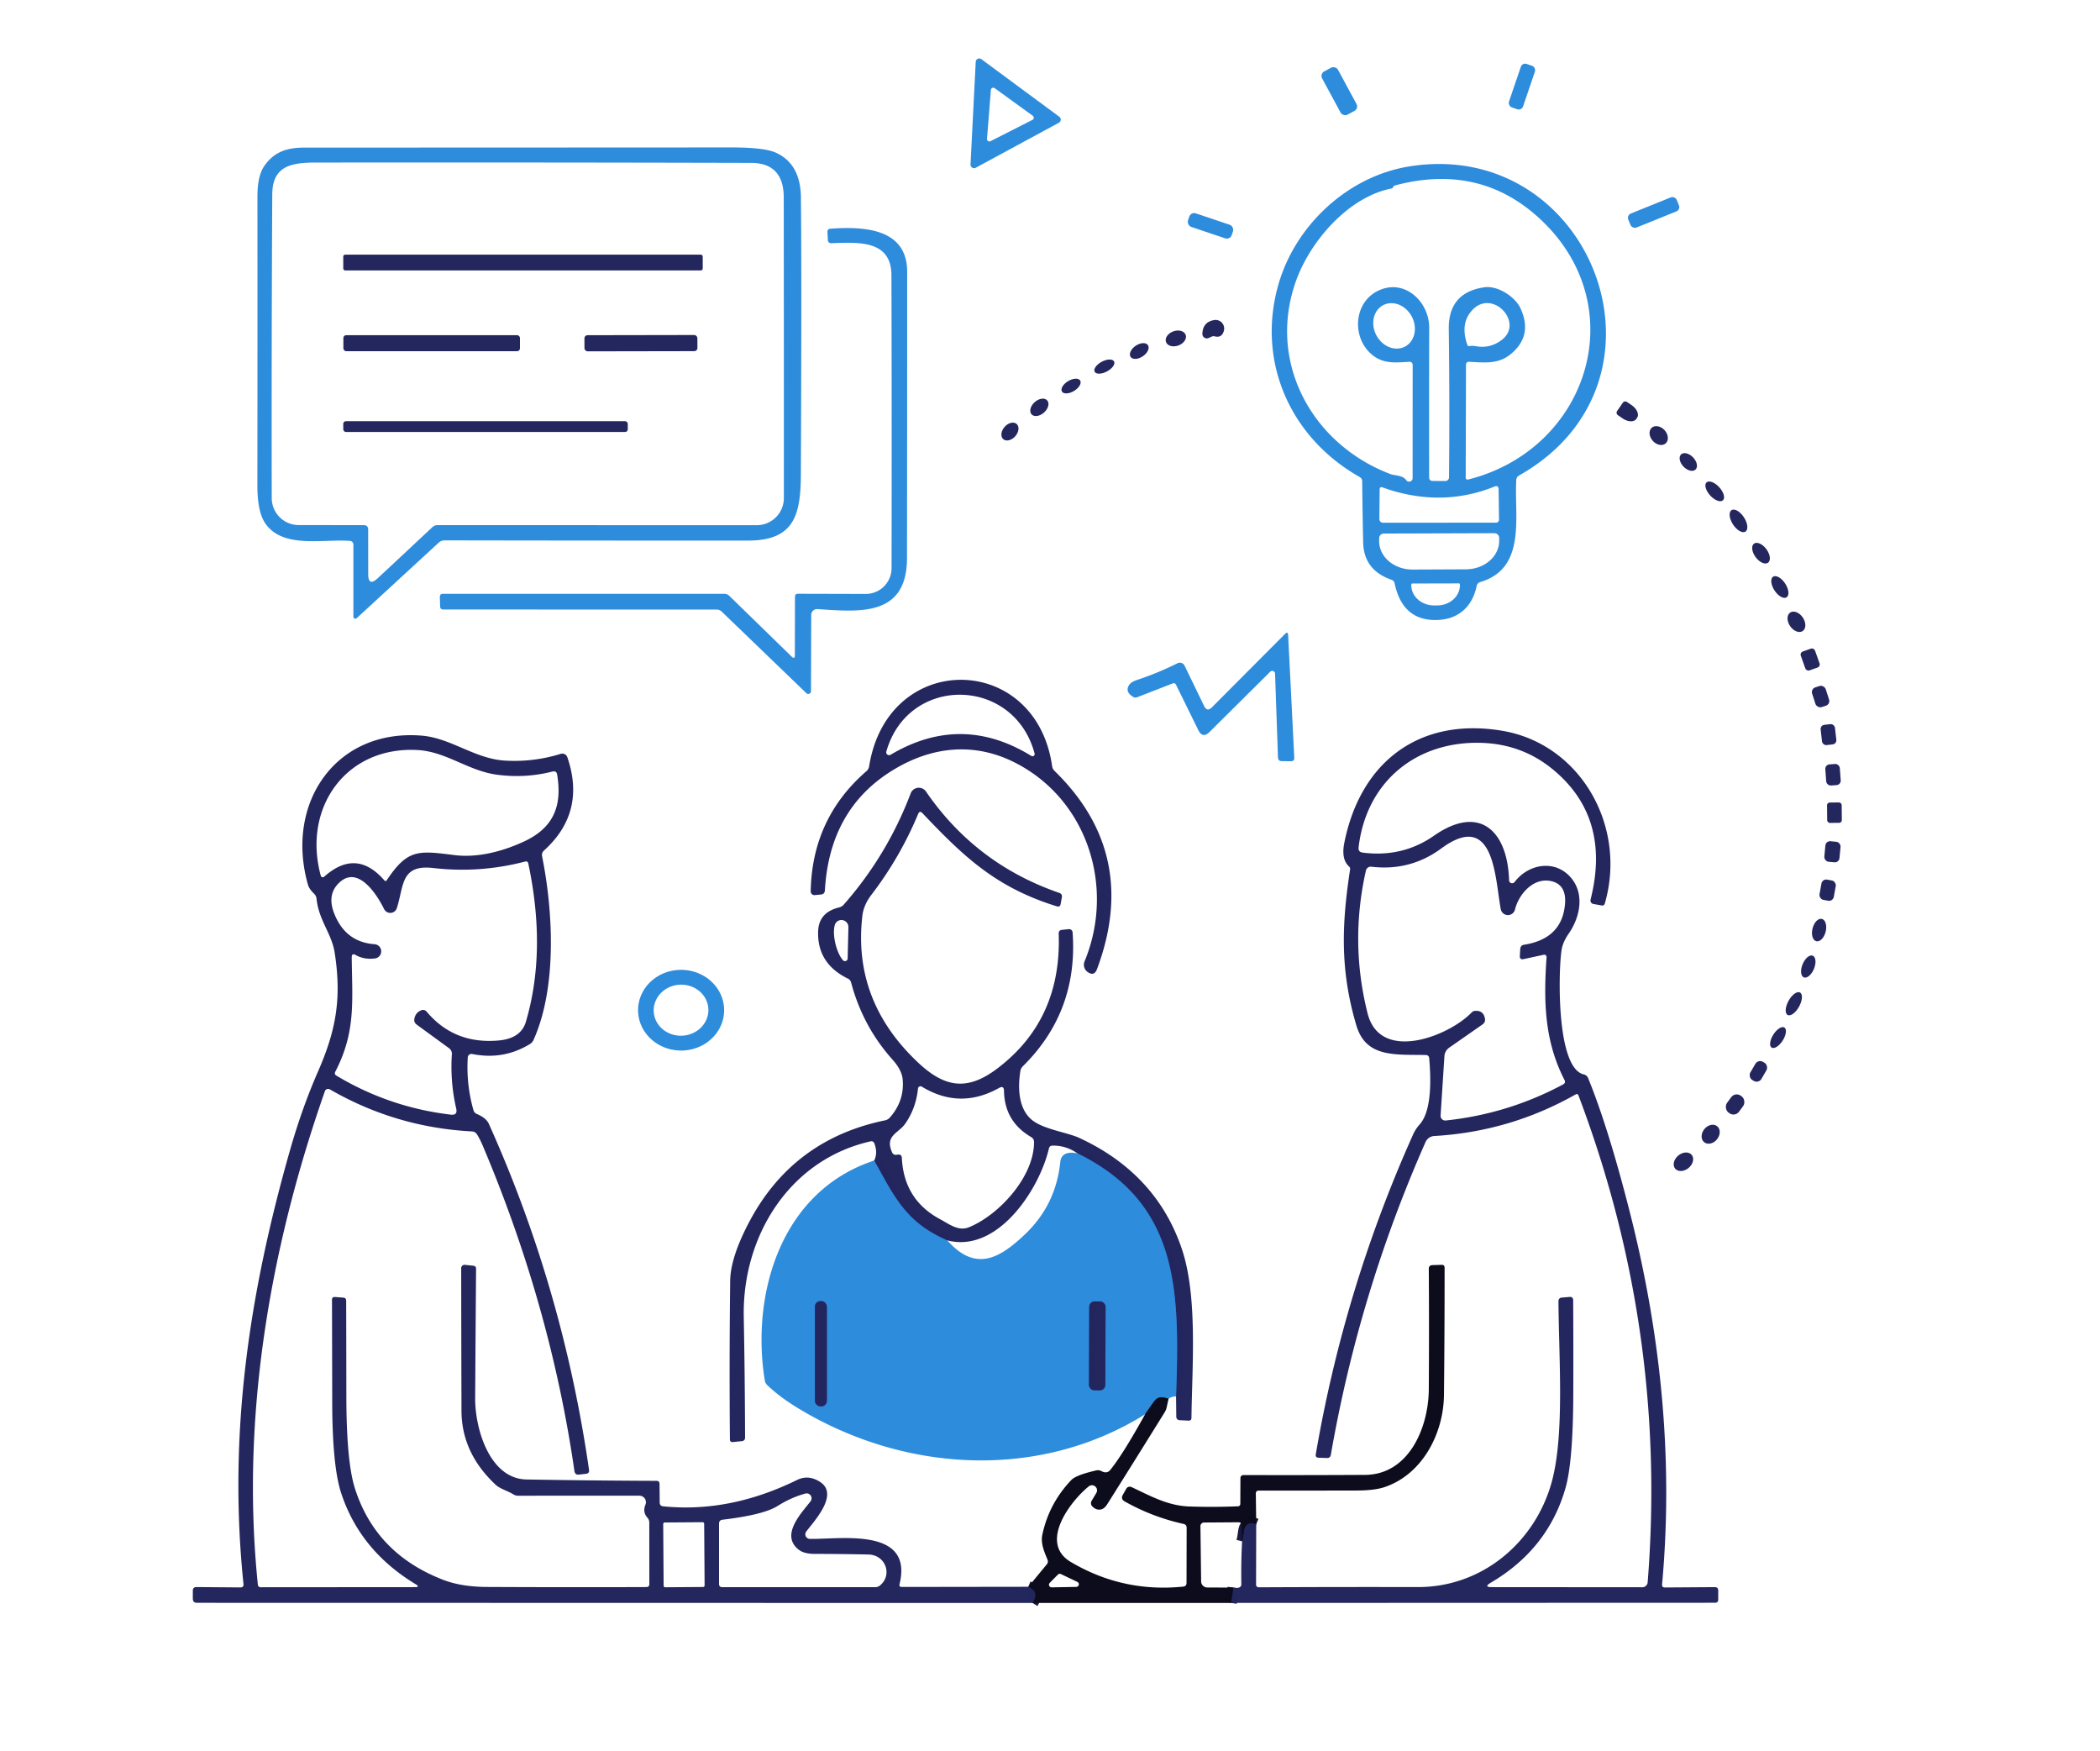 <?xml version="1.0" encoding="UTF-8" standalone="no"?>
<!DOCTYPE svg PUBLIC "-//W3C//DTD SVG 1.1//EN" "http://www.w3.org/Graphics/SVG/1.1/DTD/svg11.dtd">
<svg xmlns="http://www.w3.org/2000/svg" version="1.1" viewBox="0.00 0.00 367.00 306.00">
<g stroke-width="2.00" fill="none" stroke-linecap="butt">
<path stroke="#18193d" stroke-opacity="0.996" vector-effect="non-scaling-stroke" d="
  M 215.15 280.06
  L 215.54 277.38"
/>
<path stroke="#18193d" stroke-opacity="0.996" vector-effect="non-scaling-stroke" d="
  M 217.07 269.30
  Q 217.27 268.52 217.35 267.74
  Q 217.46 266.76 217.87 266.42
  Q 218.53 265.87 219.54 266.30"
/>
<path stroke="#1d4c7c" vector-effect="non-scaling-stroke" d="
  M 204.21 244.39
  Q 203.38 244.10 202.75 244.15
  Q 202.17 244.20 201.65 244.91
  Q 200.77 246.13 200.11 247.11"
/>
<path stroke="#18193d" stroke-opacity="0.996" vector-effect="non-scaling-stroke" d="
  M 179.71 277.24
  Q 181.74 278.06 180.46 280.07"
/>
<path stroke="#29599d" vector-effect="non-scaling-stroke" d="
  M 205.53 243.98
  C 206.19 225.31 206.06 210.24 188.28 201.50"
/>
<path stroke="#29599d" vector-effect="non-scaling-stroke" d="
  M 165.55 216.72
  C 158.35 213.60 156.35 209.21 152.78 202.77"
/>
<path stroke="#29599d" vector-effect="non-scaling-stroke" d="
  M 144.50 228.28
  A 0.95 0.95 0.0 0 0 143.55 227.33
  L 143.37 227.33
  A 0.95 0.95 0.0 0 0 142.42 228.28
  L 142.42 244.76
  A 0.95 0.95 0.0 0 0 143.37 245.71
  L 143.55 245.71
  A 0.95 0.95 0.0 0 0 144.50 244.76
  L 144.50 228.28"
/>
<path stroke="#29599d" vector-effect="non-scaling-stroke" d="
  M 193.214 228.335
  A 0.95 0.95 0.0 0 0 192.267 227.382
  L 191.307 227.378
  A 0.95 0.95 0.0 0 0 190.354 228.325
  L 190.306 241.965
  A 0.95 0.95 0.0 0 0 191.253 242.918
  L 192.213 242.922
  A 0.95 0.95 0.0 0 0 193.166 241.975
  L 193.214 228.335"
/>
</g>
<path fill="#2e8cdc" d="
  M 171.51 10.34
  L 185.13 20.40
  A 0.62 0.62 0.0 0 1 185.06 21.44
  L 170.52 29.31
  A 0.62 0.62 0.0 0 1 169.61 28.73
  L 170.52 10.80
  A 0.62 0.62 0.0 0 1 171.51 10.34
  Z
  M 173.83 15.40
  A 0.42 0.42 0.0 0 0 173.17 15.70
  L 172.49 24.27
  A 0.42 0.42 0.0 0 0 173.10 24.67
  L 180.44 20.94
  A 0.42 0.42 0.0 0 0 180.49 20.23
  L 173.83 15.40
  Z"
/>
<rect fill="#2e8cdc" x="-1.30" y="-4.01" transform="translate(265.98,15.13) rotate(18.8)" width="2.60" height="8.02" rx="0.79"/>
<rect fill="#2e8cdc" x="-1.58" y="-4.29" transform="translate(234.06,15.93) rotate(-28.4)" width="3.16" height="8.58" rx="0.89"/>
<path fill="#2e8cdc" d="
  M 61.09 94.50
  C 56.31 94.16 49.45 95.88 46.37 91.46
  Q 44.97 89.45 44.98 84.75
  Q 45.01 59.53 44.99 34.32
  Q 44.99 30.71 46.20 28.98
  C 47.89 26.56 50.09 25.79 53.18 25.79
  Q 90.48 25.78 127.77 25.76
  Q 133.58 25.75 135.63 26.69
  Q 139.91 28.66 139.97 34.50
  Q 140.11 48.24 139.96 82.94
  C 139.93 90.10 138.71 94.44 130.75 94.45
  Q 104.23 94.46 77.71 94.41
  Q 77.10 94.41 76.66 94.82
  L 62.33 108.01
  A 0.34 0.34 0.0 0 1 61.76 107.76
  L 61.76 95.21
  Q 61.75 94.55 61.09 94.50
  Z
  M 64.34 92.54
  L 64.35 100.28
  Q 64.35 102.58 66.03 101.01
  L 75.56 92.11
  Q 75.94 91.75 76.46 91.75
  L 132.26 91.76
  A 4.74 4.73 -89.9 0 0 136.99 87.03
  Q 137.00 61.11 136.97 34.54
  C 136.97 30.60 135.17 28.47 131.25 28.46
  Q 93.27 28.36 55.28 28.40
  C 50.90 28.40 47.60 28.97 47.58 33.99
  Q 47.44 60.72 47.49 87.02
  A 4.72 4.72 0.0 0 0 52.20 91.74
  L 63.55 91.75
  Q 64.34 91.75 64.34 92.54
  Z"
/>
<path fill="#2e8cdc" d="
  M 258.07 102.37
  C 257.35 105.84 255.05 108.12 251.40 108.31
  Q 245.15 108.64 243.73 101.93
  Q 243.63 101.45 243.17 101.29
  Q 238.33 99.61 238.23 94.76
  Q 238.11 89.43 238.06 84.11
  Q 238.06 83.59 237.61 83.34
  C 225.36 76.39 219.57 63.03 223.44 49.63
  C 226.43 39.30 235.62 30.70 246.51 29.04
  C 278.35 24.16 294.56 66.70 265.46 83.08
  A 0.93 0.92 -13.3 0 0 264.99 83.83
  C 264.61 90.25 266.83 99.29 258.68 101.70
  Q 258.18 101.85 258.07 102.37
  Z
  M 243.20 32.93
  C 235.57 34.42 228.98 42.21 226.53 48.98
  C 221.36 63.26 229.30 77.64 243.00 82.83
  C 243.77 83.12 245.13 83.00 245.75 83.89
  A 0.62 0.61 27.5 0 0 246.87 83.54
  L 246.88 63.74
  A 0.53 0.52 88.5 0 0 246.33 63.21
  C 244.16 63.33 242.10 63.60 240.24 62.32
  C 236.05 59.45 236.35 52.45 241.40 50.56
  C 245.81 48.90 249.78 52.93 249.77 57.24
  Q 249.74 70.31 249.76 83.38
  Q 249.76 84.03 250.41 84.03
  L 252.59 84.04
  A 0.64 0.64 0.0 0 0 253.23 83.40
  Q 253.36 70.45 253.19 57.49
  Q 253.11 51.09 259.43 50.19
  C 261.68 49.86 264.76 51.80 265.70 53.82
  Q 267.97 58.68 263.96 61.92
  C 261.83 63.64 259.43 63.36 256.80 63.21
  Q 256.20 63.17 256.20 63.76
  L 256.15 83.48
  A 0.32 0.32 0.0 0 0 256.55 83.79
  C 277.68 78.49 285.57 53.39 269.06 38.18
  Q 258.57 28.50 243.85 32.38
  Q 243.58 32.45 243.45 32.70
  Q 243.35 32.90 243.20 32.93
  Z
  M 245.55 60.551
  A 4.09 3.50 62.0 0 0 246.72 55.297
  A 4.09 3.50 62.0 0 0 241.71 53.329
  A 4.09 3.50 62.0 0 0 240.54 58.583
  A 4.09 3.50 62.0 0 0 245.55 60.551
  Z
  M 257.86 60.48
  Q 260.49 60.96 262.55 59.31
  C 266.33 56.28 260.77 50.37 257.27 54.21
  Q 255.12 56.57 256.45 60.29
  Q 256.52 60.48 256.72 60.47
  Q 256.88 60.46 257.05 60.44
  Q 257.45 60.40 257.86 60.48
  Z
  M 261.16 85.02
  C 254.75 87.61 248.11 87.50 241.65 85.17
  Q 241.11 84.97 241.11 85.54
  L 241.06 90.69
  A 0.64 0.64 0.0 0 0 241.70 91.33
  L 261.45 91.32
  A 0.52 0.52 0.0 0 0 261.97 90.79
  L 261.90 85.51
  Q 261.88 84.73 261.16 85.02
  Z
  M 261.17 93.16
  L 241.85 93.22
  A 0.83 0.83 0.0 0 0 241.02 94.06
  L 241.02 94.56
  A 5.82 4.97 -0.2 0 0 246.86 99.51
  L 256.20 99.47
  A 5.82 4.97 -0.2 0 0 262.00 94.48
  L 262.00 93.98
  A 0.83 0.83 0.0 0 0 261.17 93.16
  Z
  M 254.96 101.93
  L 246.82 101.95
  A 0.18 0.18 0.0 0 0 246.64 102.13
  L 246.64 102.24
  A 3.97 3.55 -0.1 0 0 250.61 105.78
  L 251.17 105.78
  A 3.97 3.55 -0.1 0 0 255.14 102.22
  L 255.14 102.11
  A 0.18 0.18 0.0 0 0 254.96 101.93
  Z"
/>
<rect fill="#2e8cdc" x="-4.57" y="-1.32" transform="translate(288.99,37.12) rotate(-22.0)" width="9.14" height="2.64" rx="0.80"/>
<rect fill="#2e8cdc" x="-4.03" y="-1.25" transform="translate(211.55,39.46) rotate(18.6)" width="8.06" height="2.50" rx="0.90"/>
<path fill="#2e8cdc" d="
  M 138.91 114.47
  L 138.93 104.28
  Q 138.93 103.74 139.47 103.74
  L 151.30 103.77
  A 4.51 4.50 -89.9 0 0 155.81 99.27
  Q 155.86 74.13 155.79 48.11
  C 155.77 41.87 149.98 42.34 145.25 42.49
  A 0.55 0.55 0.0 0 1 144.68 41.97
  L 144.61 40.55
  Q 144.58 40.00 145.12 39.96
  C 151.37 39.50 158.54 40.08 158.54 47.49
  Q 158.54 72.50 158.51 97.50
  C 158.50 107.86 150.11 106.88 142.86 106.42
  A 1.03 1.03 0.0 0 0 141.77 107.44
  L 141.73 120.75
  A 0.48 0.48 0.0 0 1 140.91 121.10
  L 126.13 106.86
  A 1.27 1.25 66.7 0 0 125.25 106.50
  L 77.46 106.49
  Q 76.94 106.49 76.92 105.96
  L 76.87 104.32
  Q 76.85 103.75 77.43 103.75
  L 126.58 103.75
  A 1.26 1.23 -22.4 0 1 127.45 104.10
  L 138.34 114.71
  Q 138.91 115.26 138.91 114.47
  Z"
/>
<rect fill="#24265e" fill-opacity="0.996" x="59.99" y="44.49" width="62.82" height="2.76" rx="0.33"/>
<path fill="#24265e" fill-opacity="0.996" d="
  M 211.71 58.83
  L 211.24 59.05
  A 0.78 0.78 0.0 0 1 210.13 58.32
  Q 210.20 56.25 212.20 55.92
  A 1.50 1.50 0.0 0 1 213.89 57.79
  Q 213.54 59.08 212.30 58.77
  Q 212.00 58.69 211.71 58.83
  Z"
/>
<ellipse fill="#24265e" fill-opacity="0.996" cx="0.00" cy="0.00" transform="translate(205.49,59.13) rotate(-20.1)" rx="1.83" ry="1.31"/>
<rect fill="#24265e" fill-opacity="0.996" x="60.01" y="58.56" width="30.86" height="2.80" rx="0.49"/>
<rect fill="#24265e" fill-opacity="0.996" x="-9.87" y="-1.41" transform="translate(112.01,59.96) rotate(-0.1)" width="19.74" height="2.82" rx="0.54"/>
<ellipse fill="#24265e" fill-opacity="0.996" cx="0.00" cy="0.00" transform="translate(199.10,61.33) rotate(-34.0)" rx="1.83" ry="1.11"/>
<ellipse fill="#24265e" fill-opacity="0.996" cx="0.00" cy="0.00" transform="translate(193.00,64.05) rotate(-27.9)" rx="1.92" ry="0.96"/>
<ellipse fill="#24265e" fill-opacity="0.996" cx="0.00" cy="0.00" transform="translate(187.18,67.45) rotate(-31.0)" rx="1.86" ry="1.00"/>
<ellipse fill="#24265e" fill-opacity="0.996" cx="0.00" cy="0.00" transform="translate(181.64,71.17) rotate(-41.6)" rx="1.83" ry="1.22"/>
<path fill="#24265e" fill-opacity="0.996" d="
  M 283.61 70.36
  A 0.52 0.52 0.0 0 1 284.33 70.23
  L 285.14 70.78
  A 2.04 1.27 34.5 0 1 286.10 72.99
  L 285.96 73.20
  A 2.04 1.27 34.5 0 1 283.55 73.09
  L 282.75 72.54
  A 0.52 0.52 0.0 0 1 282.61 71.81
  L 283.61 70.36
  Z"
/>
<rect fill="#24265e" fill-opacity="0.996" x="59.99" y="73.59" width="49.72" height="1.88" rx="0.45"/>
<ellipse fill="#24265e" fill-opacity="0.996" cx="0.00" cy="0.00" transform="translate(176.50,75.40) rotate(131.6)" rx="1.77" ry="1.24"/>
<ellipse fill="#24265e" fill-opacity="0.996" cx="0.00" cy="0.00" transform="translate(289.88,76.10) rotate(48.0)" rx="1.83" ry="1.39"/>
<ellipse fill="#24265e" fill-opacity="0.996" cx="0.00" cy="0.00" transform="translate(295.05,80.72) rotate(46.4)" rx="1.83" ry="1.16"/>
<ellipse fill="#24265e" fill-opacity="0.996" cx="0.00" cy="0.00" transform="translate(299.67,85.85) rotate(47.6)" rx="2.12" ry="1.07"/>
<ellipse fill="#24265e" fill-opacity="0.996" cx="0.00" cy="0.00" transform="translate(303.82,91.01) rotate(56.9)" rx="2.23" ry="1.14"/>
<ellipse fill="#24265e" fill-opacity="0.996" cx="0.00" cy="0.00" transform="translate(307.76,96.65) rotate(53.6)" rx="2.07" ry="1.17"/>
<ellipse fill="#24265e" fill-opacity="0.996" cx="0.00" cy="0.00" transform="translate(311.05,102.56) rotate(56.7)" rx="2.15" ry="1.11"/>
<ellipse fill="#24265e" fill-opacity="0.996" cx="0.00" cy="0.00" transform="translate(313.95,108.64) rotate(55.8)" rx="1.95" ry="1.34"/>
<path fill="#2e8cdc" d="
  M 204.91 119.42
  L 198.76 121.81
  Q 198.35 121.97 197.98 121.73
  Q 196.62 120.87 197.28 119.75
  Q 197.63 119.16 198.65 118.82
  Q 202.37 117.59 205.78 115.88
  A 0.93 0.91 63.7 0 1 207.02 116.31
  L 210.43 123.34
  Q 210.95 124.44 211.81 123.57
  L 224.55 110.78
  Q 225.09 110.24 225.12 111.00
  L 226.19 132.39
  Q 226.22 133.00 225.61 133.00
  L 224.05 132.99
  Q 223.36 132.99 223.34 132.31
  L 222.83 117.69
  A 0.49 0.49 0.0 0 0 221.99 117.36
  L 211.39 127.88
  Q 210.17 129.09 209.41 127.55
  L 205.53 119.65
  Q 205.33 119.25 204.91 119.42
  Z"
/>
<rect fill="#24265e" fill-opacity="0.996" x="-1.32" y="-1.75" transform="translate(316.35,115.23) rotate(-19.5)" width="2.64" height="3.50" rx="0.56"/>
<path fill="#24265e" fill-opacity="0.996" d="
  M 177.13 133.12
  C 170.26 129.73 163.11 130.40 156.49 134.29
  Q 144.99 141.04 144.16 155.56
  Q 144.12 156.23 143.45 156.29
  L 142.39 156.39
  A 0.65 0.65 0.0 0 1 141.68 155.73
  Q 141.92 142.96 151.43 134.73
  A 1.40 1.38 74.3 0 0 151.89 133.90
  C 155.12 113.55 181.04 113.93 183.87 133.86
  Q 183.94 134.35 184.30 134.70
  Q 199.22 149.24 191.72 169.31
  Q 191.22 170.65 190.07 169.82
  A 1.55 1.54 -61.1 0 1 189.54 167.97
  C 194.94 154.93 190.00 139.49 177.13 133.12
  Z
  M 180.81 131.66
  C 177.22 118.19 158.73 117.85 154.90 131.30
  A 0.50 0.50 0.0 0 0 155.64 131.87
  Q 168.00 124.54 180.25 132.08
  A 0.38 0.38 0.0 0 0 180.81 131.66
  Z"
/>
<rect fill="#24265e" fill-opacity="0.996" x="-1.25" y="-1.81" transform="translate(318.17,121.70) rotate(-17.9)" width="2.50" height="3.62" rx="0.86"/>
<rect fill="#24265e" fill-opacity="0.996" x="-1.26" y="-1.78" transform="translate(319.55,128.35) rotate(-6.5)" width="2.52" height="3.56" rx="0.72"/>
<path fill="#24265e" fill-opacity="0.996" d="
  M 215.15 280.06
  L 215.54 277.38
  Q 216.96 277.63 216.94 276.75
  Q 216.87 273.00 217.07 269.30
  Q 217.27 268.52 217.35 267.74
  Q 217.46 266.76 217.87 266.42
  Q 218.53 265.87 219.54 266.30
  L 219.51 276.88
  A 0.46 0.45 0.0 0 0 219.97 277.33
  Q 233.88 277.26 247.76 277.29
  C 259.05 277.32 268.16 269.48 271.11 259.20
  C 273.47 250.94 272.42 237.44 272.36 227.38
  Q 272.35 226.77 272.96 226.71
  L 274.28 226.60
  Q 274.93 226.54 274.93 227.20
  Q 274.98 235.50 274.95 243.76
  Q 274.90 255.49 273.57 260.06
  Q 270.50 270.67 260.51 276.54
  Q 259.22 277.30 260.72 277.30
  L 287.02 277.32
  A 0.94 0.93 -87.7 0 0 287.95 276.46
  Q 291.44 232.51 275.84 191.35
  A 0.31 0.30 64.6 0 0 275.41 191.19
  Q 263.92 197.71 250.67 198.48
  A 1.79 1.79 0.0 0 0 249.12 199.56
  Q 237.51 225.84 232.58 254.18
  Q 232.48 254.76 231.89 254.74
  L 230.45 254.69
  Q 229.85 254.67 229.95 254.08
  Q 234.93 225.00 246.99 198.14
  Q 247.37 197.29 248.11 196.45
  C 250.33 193.97 250.04 188.03 249.77 184.90
  Q 249.72 184.35 249.17 184.33
  C 243.76 184.22 238.72 184.82 237.04 179.16
  C 234.14 169.39 234.50 161.35 235.95 151.88
  A 0.53 0.53 0.0 0 0 235.78 151.41
  Q 234.36 150.14 234.93 147.29
  C 237.76 133.04 248.11 125.28 262.48 127.67
  C 276.15 129.94 284.39 144.29 280.46 157.86
  Q 280.34 158.27 279.91 158.20
  L 278.46 157.94
  A 0.62 0.61 -78.3 0 1 277.97 157.18
  Q 281.62 142.72 271.22 134.30
  Q 265.91 130.01 258.90 129.79
  C 247.62 129.44 238.80 136.47 237.43 148.04
  Q 237.33 148.87 238.17 148.97
  Q 245.10 149.85 250.61 146.01
  C 258.66 140.41 263.47 145.26 263.73 153.80
  A 0.54 0.53 -27.1 0 0 264.69 154.11
  C 267.12 150.92 271.72 150.12 274.50 153.30
  C 276.93 156.09 276.22 160.14 274.13 163.15
  Q 273.11 164.63 272.90 165.99
  C 272.34 169.68 271.94 186.60 276.78 187.72
  Q 277.33 187.85 277.55 188.38
  Q 281.12 197.14 284.89 212.02
  Q 293.33 245.36 290.47 276.81
  Q 290.42 277.37 290.98 277.36
  L 299.66 277.30
  Q 300.28 277.29 300.28 277.91
  L 300.28 279.49
  Q 300.27 280.03 299.73 280.03
  L 215.15 280.06
  Z
  M 265.61 167.01
  L 265.68 165.83
  Q 265.72 165.16 266.37 165.06
  Q 272.97 164.01 273.50 158.00
  Q 273.81 154.50 271.00 153.93
  C 267.95 153.31 265.42 156.23 264.76 158.92
  A 1.27 1.27 0.0 0 1 262.28 158.85
  C 261.27 153.63 261.25 141.35 251.88 148.24
  Q 246.45 152.24 239.66 151.43
  A 0.87 0.87 0.0 0 0 238.71 152.10
  Q 235.88 164.65 239.00 177.05
  C 241.19 185.76 253.23 181.04 257.19 176.89
  A 0.89 0.87 -69.2 0 1 257.77 176.62
  Q 259.21 176.50 259.50 177.90
  Q 259.65 178.60 259.07 179.00
  L 253.26 183.05
  A 1.96 1.96 0.0 0 0 252.43 184.53
  L 251.76 194.90
  A 0.82 0.82 0.0 0 0 252.66 195.77
  Q 263.56 194.62 273.17 189.47
  Q 273.68 189.19 273.41 188.68
  C 269.89 181.83 269.75 174.94 270.28 167.23
  A 0.40 0.40 0.0 0 0 269.80 166.81
  L 266.28 167.57
  Q 265.57 167.73 265.61 167.01
  Z"
/>
<path fill="#24265e" fill-opacity="0.996" d="
  M 179.71 277.24
  Q 181.74 278.06 180.46 280.07
  L 34.42 280.04
  Q 33.70 280.04 33.70 279.31
  L 33.70 277.92
  Q 33.70 277.29 34.33 277.29
  L 41.99 277.35
  Q 42.62 277.36 42.55 276.74
  C 39.83 250.41 43.58 225.82 50.74 200.76
  Q 52.82 193.50 55.62 187.11
  C 58.88 179.66 59.67 174.10 58.49 166.45
  C 57.97 163.09 55.72 160.85 55.32 157.03
  Q 55.27 156.52 54.90 156.16
  C 54.45 155.71 54.00 155.21 53.82 154.58
  C 49.78 140.37 58.63 127.30 73.71 128.53
  C 78.78 128.94 82.99 132.58 88.24 132.89
  Q 93.21 133.19 98.00 131.71
  A 0.93 0.93 0.0 0 1 99.15 132.30
  Q 102.45 141.95 95.05 148.62
  A 1.03 1.03 0.0 0 0 94.73 149.58
  C 96.68 159.25 97.36 172.46 93.26 181.66
  A 1.72 1.68 -4.6 0 1 92.60 182.42
  Q 87.96 185.25 82.51 184.15
  A 0.64 0.64 0.0 0 0 81.75 184.74
  Q 81.46 189.45 82.74 193.97
  A 1.04 1.03 -86.9 0 0 83.33 194.63
  Q 84.97 195.33 85.43 196.35
  Q 98.38 225.16 102.94 256.81
  Q 103.03 257.43 102.41 257.50
  L 101.17 257.64
  Q 100.49 257.71 100.39 257.03
  Q 96.22 228.18 84.35 200.13
  Q 83.84 198.94 83.34 198.17
  A 1.09 1.07 74.7 0 0 82.50 197.68
  Q 69.18 196.99 57.64 190.33
  A 0.60 0.59 24.3 0 0 56.78 190.65
  C 47.12 218.18 42.06 247.81 45.07 276.91
  A 0.46 0.45 -2.7 0 0 45.53 277.32
  L 72.50 277.30
  Q 73.48 277.30 72.64 276.79
  Q 62.91 270.90 59.62 260.86
  Q 58.08 256.17 58.06 244.95
  Q 58.04 236.03 58.02 227.10
  Q 58.01 226.57 58.55 226.61
  L 60.00 226.72
  Q 60.50 226.76 60.50 227.27
  Q 60.52 235.52 60.53 243.77
  Q 60.53 255.37 62.03 260.06
  Q 65.68 271.51 77.52 276.05
  Q 80.66 277.25 85.14 277.27
  Q 99.04 277.34 112.94 277.29
  Q 113.48 277.29 113.48 276.75
  L 113.47 266.03
  Q 113.47 265.53 113.14 265.16
  Q 112.27 264.19 112.80 262.89
  A 1.15 1.14 10.9 0 0 111.73 261.32
  L 90.52 261.33
  A 1.48 1.46 -28.4 0 1 89.73 261.10
  C 88.67 260.44 87.40 260.16 86.56 259.36
  Q 80.67 253.82 80.65 246.49
  Q 80.61 234.04 80.60 221.57
  A 0.58 0.58 0.0 0 1 81.24 220.99
  L 82.73 221.15
  Q 83.20 221.20 83.20 221.68
  Q 83.11 232.97 83.04 244.24
  C 83.00 249.67 85.59 258.37 92.00 258.49
  Q 103.36 258.69 114.73 258.73
  Q 115.26 258.73 115.26 259.26
  L 115.29 262.51
  Q 115.29 263.12 115.90 263.18
  Q 127.51 264.36 139.29 258.58
  Q 141.28 257.60 143.32 258.92
  C 146.71 261.11 142.20 265.85 140.90 267.59
  A 0.80 0.80 0.0 0 0 141.52 268.87
  C 146.77 268.99 159.66 266.71 157.21 276.77
  Q 157.08 277.27 157.60 277.27
  L 179.71 277.24
  Z
  M 72.91 131.04
  C 60.44 130.40 52.83 141.14 56.06 153.01
  A 0.36 0.36 0.0 0 0 56.65 153.18
  Q 62.28 148.15 67.19 153.84
  A 0.24 0.24 0.0 0 0 67.57 153.82
  C 71.24 148.32 73.07 148.60 79.41 149.40
  C 83.53 149.91 87.89 148.74 91.59 147.02
  C 96.77 144.61 98.27 140.79 97.37 135.34
  Q 97.25 134.63 96.55 134.80
  Q 91.79 136.02 86.82 135.35
  C 81.80 134.67 77.94 131.29 72.91 131.04
  Z
  M 65.51 167.46
  Q 63.62 167.69 62.16 166.86
  Q 61.47 166.46 61.47 167.26
  C 61.54 174.83 62.23 180.24 58.60 187.24
  Q 58.37 187.67 58.79 187.93
  Q 68.04 193.48 78.79 194.75
  Q 80.00 194.89 79.73 193.70
  Q 78.65 189.00 78.97 184.17
  A 1.17 1.16 20.3 0 0 78.50 183.16
  L 72.84 179.03
  Q 72.30 178.64 72.42 177.99
  Q 72.61 176.92 73.63 176.51
  A 0.82 0.81 59.3 0 1 74.56 176.75
  Q 79.38 182.49 87.15 181.79
  Q 91.05 181.44 91.91 178.51
  Q 95.55 166.12 92.33 150.88
  Q 92.23 150.41 91.77 150.53
  Q 83.82 152.60 75.73 151.66
  C 69.98 150.99 70.61 154.77 69.35 158.67
  A 1.21 1.20 41.1 0 1 67.12 158.82
  C 66.01 156.55 62.68 151.09 59.34 154.17
  Q 57.12 156.21 58.36 159.48
  Q 60.30 164.59 65.45 164.97
  A 1.25 1.25 0.0 0 1 65.51 167.46
  Z
  M 135.88 263.13
  Q 133.39 264.68 126.27 265.52
  Q 125.66 265.60 125.66 266.22
  L 125.66 276.73
  Q 125.66 277.31 126.24 277.31
  L 152.97 277.31
  Q 153.41 277.31 153.76 277.03
  C 156.04 275.19 154.78 271.66 151.76 271.60
  Q 147.07 271.50 142.35 271.49
  Q 140.51 271.49 139.57 270.75
  C 136.33 268.19 140.05 264.38 141.65 262.31
  A 0.86 0.86 0.0 0 0 140.75 260.95
  Q 138.26 261.63 135.88 263.13
  Z
  M 123.062 266.225
  A 0.27 0.27 0.0 0 0 122.79 265.957
  L 116.171 266.003
  A 0.27 0.27 0.0 0 0 115.903 266.275
  L 115.978 277.055
  A 0.27 0.27 0.0 0 0 116.25 277.323
  L 122.869 277.277
  A 0.27 0.27 0.0 0 0 123.138 277.005
  L 123.062 266.225
  Z"
/>
<rect fill="#24265e" fill-opacity="0.996" x="-1.27" y="-1.85" transform="translate(320.34,135.36) rotate(-4.2)" width="2.54" height="3.70" rx="0.77"/>
<path fill="#24265e" fill-opacity="0.996" d="
  M 205.53 243.98
  C 206.19 225.31 206.06 210.24 188.28 201.50
  Q 186.26 200.11 183.94 200.16
  Q 183.42 200.17 183.31 200.67
  C 181.63 207.84 174.35 218.99 165.55 216.72
  C 158.35 213.60 156.35 209.21 152.78 202.77
  Q 153.42 201.44 152.82 199.81
  Q 152.63 199.30 152.11 199.42
  C 137.88 202.66 129.73 216.07 129.98 230.00
  Q 130.18 240.58 130.21 251.16
  Q 130.21 251.73 129.64 251.79
  L 128.12 251.95
  Q 127.56 252.01 127.56 251.46
  Q 127.44 237.60 127.61 223.75
  Q 127.66 219.89 130.64 214.06
  Q 138.24 199.14 154.65 195.75
  A 1.56 1.51 14.6 0 0 155.50 195.27
  Q 158.10 192.34 157.75 188.57
  Q 157.60 186.95 156.00 185.16
  Q 150.78 179.34 148.74 171.66
  A 1.04 1.04 0.0 0 0 148.18 170.98
  Q 142.78 168.34 142.98 162.70
  Q 143.10 159.41 146.62 158.55
  Q 147.13 158.43 147.47 158.04
  Q 155.06 149.40 159.15 138.62
  A 1.52 1.52 0.0 0 1 161.83 138.30
  Q 170.53 150.97 185.11 156.00
  Q 185.68 156.20 185.57 156.79
  L 185.36 157.94
  Q 185.26 158.53 184.69 158.35
  C 173.93 155.03 168.30 149.53 161.20 142.07
  Q 160.72 141.57 160.46 142.21
  Q 157.27 149.84 152.28 156.35
  Q 150.93 158.12 150.71 160.00
  Q 148.97 174.88 160.48 185.68
  C 165.08 190.00 169.03 190.68 174.30 186.68
  Q 185.56 178.15 185.02 163.14
  Q 185.00 162.52 185.61 162.46
  L 186.78 162.34
  A 0.61 0.60 84.5 0 1 187.45 162.90
  Q 188.45 176.73 178.75 186.30
  Q 178.40 186.65 178.32 187.14
  C 177.83 190.21 178.00 193.97 180.56 195.84
  C 182.64 197.36 186.62 197.88 188.66 198.83
  Q 202.12 205.09 206.55 218.24
  C 209.32 226.47 208.34 238.55 208.22 247.74
  Q 208.21 248.23 207.72 248.21
  L 206.13 248.13
  A 0.58 0.58 0.0 0 1 205.57 247.55
  L 205.53 243.98
  Z
  M 145.89 161.62
  C 145.40 163.31 146.18 166.49 147.32 167.77
  A 0.47 0.47 0.0 0 0 148.14 167.47
  L 148.27 162.00
  A 1.22 1.21 54.0 0 0 145.89 161.62
  Z
  M 158.13 196.42
  C 157.00 198.00 154.56 198.44 155.93 201.39
  A 0.66 0.66 0.0 0 0 156.60 201.77
  L 156.90 201.73
  Q 157.57 201.64 157.61 202.32
  Q 157.97 209.69 164.39 213.07
  C 165.76 213.80 167.47 215.16 169.26 214.45
  C 174.35 212.45 180.71 205.76 180.71 199.55
  Q 180.71 198.96 180.20 198.66
  Q 175.55 195.95 175.46 190.59
  Q 175.44 189.61 174.59 190.09
  Q 167.76 193.91 161.10 189.86
  A 0.44 0.44 0.0 0 0 160.43 190.19
  Q 160.06 193.74 158.13 196.42
  Z"
/>
<rect fill="#24265e" fill-opacity="0.996" x="-1.28" y="-1.78" transform="translate(320.59,141.99) rotate(-0.5)" width="2.56" height="3.56" rx="0.46"/>
<rect fill="#24265e" fill-opacity="0.996" x="-1.33" y="-1.80" transform="translate(320.24,148.82) rotate(5.4)" width="2.66" height="3.60" rx="0.81"/>
<rect fill="#24265e" fill-opacity="0.996" x="-1.27" y="-1.80" transform="translate(319.40,155.53) rotate(10.3)" width="2.54" height="3.60" rx="0.84"/>
<ellipse fill="#24265e" fill-opacity="0.996" cx="0.00" cy="0.00" transform="translate(317.91,162.50) rotate(104.1)" rx="2.01" ry="1.18"/>
<ellipse fill="#24265e" fill-opacity="0.996" cx="0.00" cy="0.00" transform="translate(316.02,168.87) rotate(112.4)" rx="2.05" ry="1.07"/>
<path fill="#2e8cdc" d="
  M 126.55 176.513
  A 7.52 7.05 0.1 0 1 119.018 183.55
  A 7.52 7.05 0.1 0 1 111.51 176.487
  A 7.52 7.05 0.1 0 1 119.042 169.45
  A 7.52 7.05 0.1 0 1 126.55 176.513
  Z
  M 123.795 176.283
  A 4.78 4.46 -2.6 0 0 118.818 172.045
  A 4.78 4.46 -2.6 0 0 114.245 176.717
  A 4.78 4.46 -2.6 0 0 119.222 180.955
  A 4.78 4.46 -2.6 0 0 123.795 176.283
  Z"
/>
<ellipse fill="#24265e" fill-opacity="0.996" cx="0.00" cy="0.00" transform="translate(313.49,175.37) rotate(118.9)" rx="2.24" ry="1.05"/>
<ellipse fill="#24265e" fill-opacity="0.996" cx="0.00" cy="0.00" transform="translate(310.73,181.28) rotate(122.5)" rx="2.08" ry="0.97"/>
<rect fill="#24265e" fill-opacity="0.996" x="-1.12" y="-1.84" transform="translate(307.30,187.19) rotate(30.2)" width="2.24" height="3.68" rx="0.96"/>
<rect fill="#24265e" fill-opacity="0.996" x="-1.30" y="-1.82" transform="translate(303.23,192.97) rotate(36.2)" width="2.60" height="3.64" rx="1.20"/>
<ellipse fill="#24265e" fill-opacity="0.996" cx="0.00" cy="0.00" transform="translate(298.96,198.17) rotate(129.3)" rx="1.80" ry="1.42"/>
<ellipse fill="#24265e" fill-opacity="0.996" cx="0.00" cy="0.00" transform="translate(294.20,202.98) rotate(-39.8)" rx="1.88" ry="1.41"/>
<path fill="#2e8cdc" d="
  M 188.28 201.50
  C 206.06 210.24 206.19 225.31 205.53 243.98
  Q 204.78 243.98 204.21 244.39
  Q 203.38 244.10 202.75 244.15
  Q 202.17 244.20 201.65 244.91
  Q 200.77 246.13 200.11 247.11
  C 181.32 258.83 157.58 257.19 139.15 245.84
  Q 136.19 244.01 134.08 242.00
  Q 133.73 241.66 133.65 241.17
  C 131.19 225.80 136.65 208.02 152.78 202.77
  C 156.35 209.21 158.35 213.60 165.55 216.72
  C 170.48 222.28 174.65 219.92 179.16 215.63
  Q 184.53 210.50 185.30 203.01
  Q 185.51 201.00 188.28 201.50
  Z
  M 144.50 228.28
  A 0.95 0.95 0.0 0 0 143.55 227.33
  L 143.37 227.33
  A 0.95 0.95 0.0 0 0 142.42 228.28
  L 142.42 244.76
  A 0.95 0.95 0.0 0 0 143.37 245.71
  L 143.55 245.71
  A 0.95 0.95 0.0 0 0 144.50 244.76
  L 144.50 228.28
  Z
  M 193.214 228.335
  A 0.95 0.95 0.0 0 0 192.267 227.382
  L 191.307 227.378
  A 0.95 0.95 0.0 0 0 190.354 228.325
  L 190.306 241.965
  A 0.95 0.95 0.0 0 0 191.253 242.918
  L 192.213 242.922
  A 0.95 0.95 0.0 0 0 193.166 241.975
  L 193.214 228.335
  Z"
/>
<path fill="#0c0b1c" fill-opacity="0.996" d="
  M 219.54 266.30
  Q 218.53 265.87 217.87 266.42
  Q 217.46 266.76 217.35 267.74
  Q 217.27 268.52 217.07 269.30
  L 217.01 266.52
  Q 217.00 265.97 216.45 265.97
  L 210.41 266.01
  A 0.63 0.62 90.0 0 0 209.79 266.64
  L 209.91 276.29
  A 1.08 1.08 0.0 0 0 210.98 277.36
  L 215.54 277.38
  L 215.15 280.06
  L 180.46 280.07
  Q 181.74 278.06 179.71 277.24
  L 182.93 273.33
  Q 183.25 272.95 183.06 272.49
  C 182.49 271.11 181.84 269.65 182.16 268.14
  Q 183.33 262.66 187.24 258.57
  Q 188.06 257.72 191.56 256.91
  Q 192.05 256.80 192.49 257.03
  Q 193.45 257.54 194.04 256.82
  Q 196.31 254.00 200.11 247.11
  Q 200.77 246.13 201.65 244.91
  Q 202.17 244.20 202.75 244.15
  Q 203.38 244.10 204.21 244.39
  L 203.89 245.90
  Q 203.79 246.34 203.56 246.72
  Q 198.58 254.75 193.54 262.76
  Q 193.03 263.58 192.44 263.72
  Q 191.60 263.92 190.88 263.18
  A 0.80 0.79 -51.9 0 1 190.77 262.23
  L 191.60 260.84
  A 0.89 0.89 0.0 0 0 190.27 259.70
  C 186.96 262.38 181.55 269.60 187.13 272.90
  Q 196.22 278.28 206.77 277.21
  Q 207.36 277.15 207.36 276.56
  L 207.38 266.94
  Q 207.38 266.37 206.82 266.25
  Q 201.42 265.07 196.54 262.32
  Q 195.83 261.91 196.22 261.19
  L 196.82 260.12
  A 0.72 0.71 26.7 0 1 197.75 259.82
  C 201.10 261.39 204.07 263.08 207.86 263.21
  Q 212.08 263.35 216.31 263.18
  Q 216.76 263.16 216.76 262.71
  L 216.78 258.30
  Q 216.79 257.72 217.37 257.72
  Q 227.99 257.75 238.53 257.69
  C 246.18 257.66 249.65 249.50 249.70 242.73
  Q 249.77 232.24 249.70 221.70
  Q 249.69 221.07 250.32 221.04
  L 251.93 220.99
  Q 252.46 220.97 252.46 221.49
  Q 252.47 232.62 252.35 243.74
  C 252.28 250.44 248.60 257.59 241.98 259.82
  Q 240.21 260.42 236.96 260.42
  Q 228.48 260.44 220.01 260.43
  Q 219.46 260.43 219.47 260.99
  L 219.54 266.30
  Z
  M 185.41 275.02
  A 0.46 0.46 0.0 0 0 184.88 275.11
  L 183.45 276.56
  A 0.46 0.46 0.0 0 0 183.79 277.34
  L 188.10 277.26
  A 0.46 0.46 0.0 0 0 188.29 276.39
  L 185.41 275.02
  Z"
/>
<rect fill="#24265e" fill-opacity="0.996" x="142.42" y="227.33" width="2.08" height="18.38" rx="0.95"/>
<rect fill="#24265e" fill-opacity="0.996" x="-1.43" y="-7.77" transform="translate(191.76,235.15) rotate(0.2)" width="2.86" height="15.54" rx="0.95"/>
</svg>
